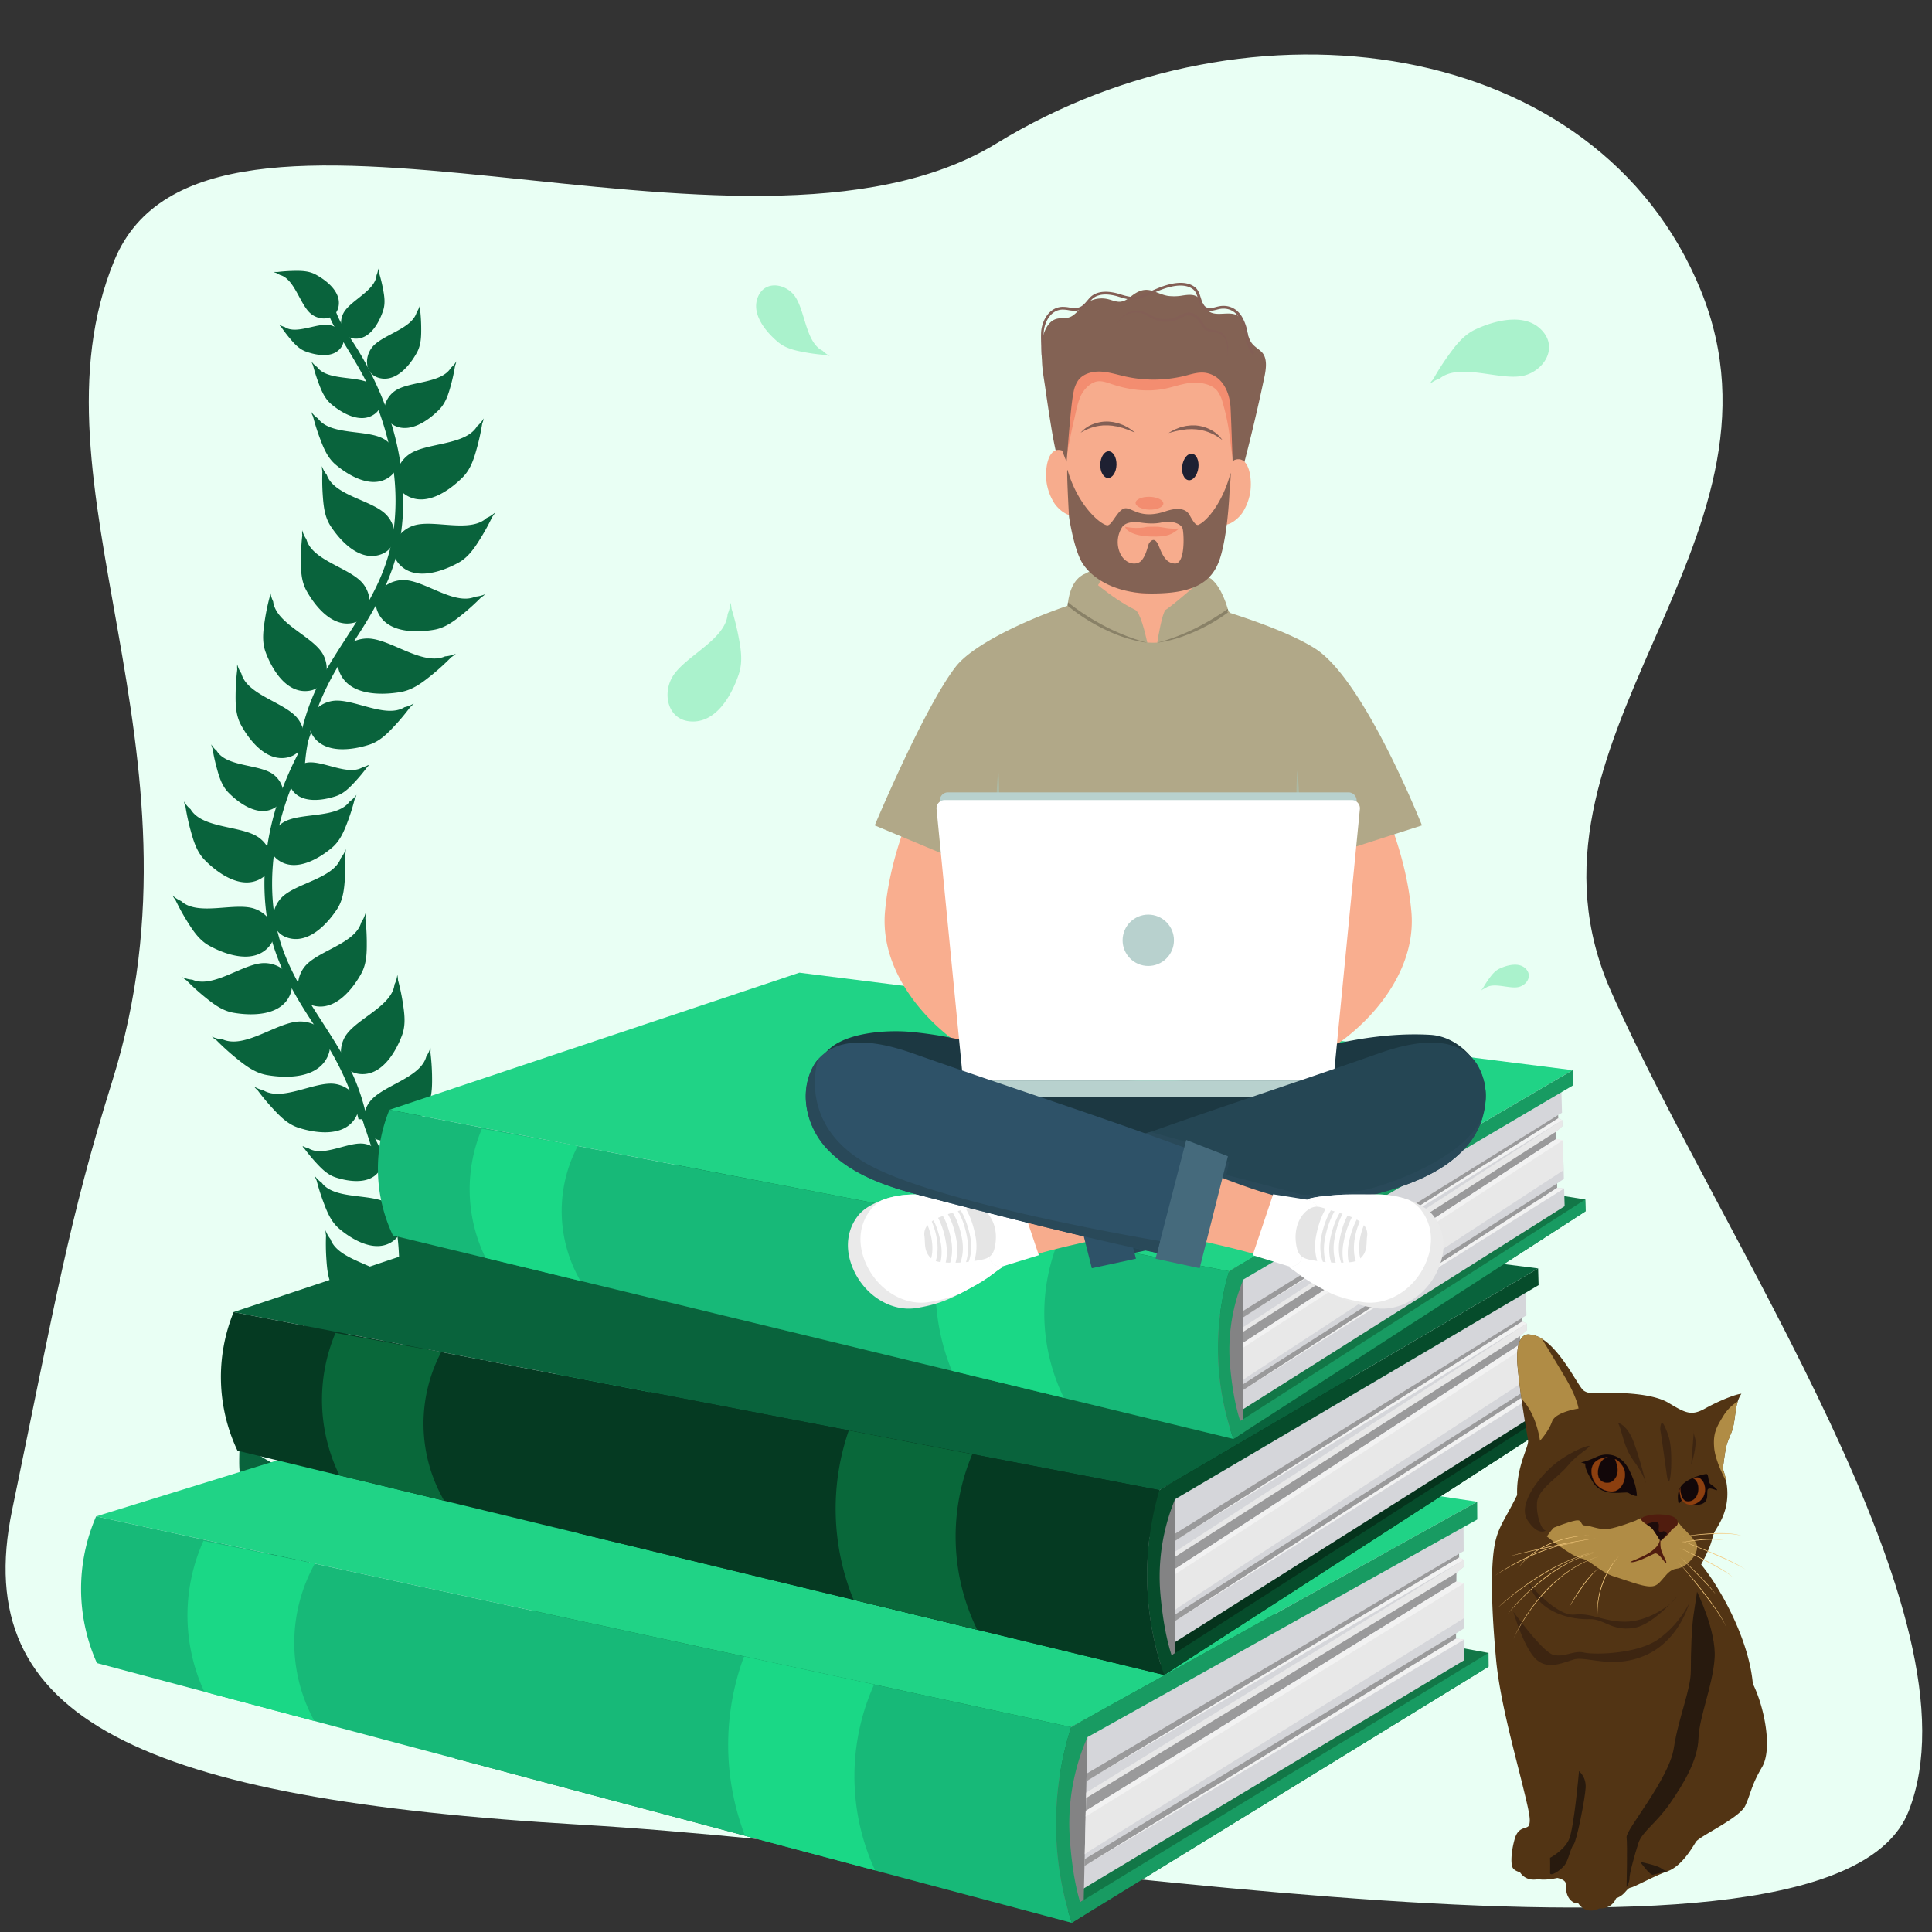 <svg xmlns="http://www.w3.org/2000/svg" xmlns:xlink="http://www.w3.org/1999/xlink" viewBox="0 0 1500 1500"><rect x="0" y="0" width="1500" height="1500" fill="#333333" stroke="none"/><defs><style>.cls-1{fill:#f7ac8d;}.cls-2{fill:#eaeaea;}.cls-3{isolation:isolate;}.cls-4{fill:#e9fff4;}.cls-5{fill:#09633c;}.cls-6{fill:#aaf2cc;}.cls-7{fill:#127747;}.cls-8{fill:#20d386;}.cls-9{fill:#d5d6da;}.cls-10{fill:#838384;}.cls-11{fill:#17b978;}.cls-12{fill:#189b62;}.cls-13{fill:#e8e8e8;}.cls-14{fill:#9a9a9b;}.cls-15{fill:#f2f2f2;}.cls-16{fill:#1ad886;}.cls-17{fill:#05331c;}.cls-18{fill:#053a22;}.cls-19{fill:#064c2b;}.cls-20{fill:#09683a;}.cls-21{fill:#f9ae8f;}.cls-22{fill:#b1a888;}.cls-23{fill:#836254;}.cls-24{fill:#f38d70;}.cls-25{clip-path:url(#clip-path);}.cls-26{fill:#1e2032;}.cls-27{fill:#835f55;}.cls-28{mix-blend-mode:screen;}.cls-29{opacity:0.5;mix-blend-mode:multiply;}.cls-30{fill:#a7c8bc;}.cls-31{fill:#1c3842;}.cls-32{fill:#b8d1ce;}.cls-33{fill:#fff;}.cls-34{clip-path:url(#clip-path-2);}.cls-35{fill:#e5e5e5;}.cls-36{fill:#254654;}.cls-37{fill:#2e5268;}.cls-38{fill:#294959;}.cls-39{clip-path:url(#clip-path-3);}.cls-40{fill:#456a7c;}.cls-41{fill:#898167;}.cls-42{fill:#523414;}.cls-43{fill:#b08c45;}.cls-44{fill:#501c0e;}.cls-45{fill:#120709;}.cls-46{fill:#1e0c0b;}.cls-47{fill:#8c3f0f;stroke:#692a0d;stroke-miterlimit:10;stroke-width:0.13px;}.cls-48{fill:#3d2511;}.cls-49{fill:#f4c97d;}.cls-50{fill:#281a0e;}</style><clipPath id="clip-path"><path class="cls-1" d="M957.79,348.69c.12-1.36.25-2.71.38-4.06,1.61-16.09,3-37.24-7.58-50.77-10.2-13-29-16.57-44.3-19.78-21.84-4.6-47.28,2-65.47,14.7-7.23,5.07-11.42,13.61-13.06,22.28s-.5,18.07-.29,26.82c.31,13.51.19,27,3,40.28,2.65,12.3,6.84,24.93,13.34,35.77,5.71,10.2,13.1,19.73,22.55,26.72a43.76,43.76,0,0,0,37.37,6.81c17.6-5,30.83-18.39,39.22-34.24,7.23-13.67,11.25-29,13-44.28C956.78,362.19,957.21,355.43,957.79,348.69Z"/></clipPath><clipPath id="clip-path-2"><path class="cls-2" d="M714.26,1015.08c-1,.19-2,.36-3.08.52-13.19,2-26.35-3.29-36-12.23a54.24,54.24,0,0,1-15.14-24.65c-3.4-12-1.9-24.25,5.78-34.38,4.21-5.55,10-8.65,16.23-11.4,9.5-4.18,19.41-5.69,29.72-5.54,11,.16,21.89-.41,32.84.69,6.78.57,13.62,1.15,20.11,3.18-.78-.25-4.86,2.14-5.63,2.62-1.66,1-2.46,1.54-2.39,3.77.09,3.17,3.37,6.18,5,8.75,2.67,4.2,4.8,8.86,5.28,13.81.85,8.94-2.64,22.77,11.65,23.48-.73,0-9.06,6.28-10,7a121.61,121.61,0,0,1-12.45,7.81C740,1007.44,731.08,1012,714.26,1015.08Z"/></clipPath><clipPath id="clip-path-3"><path class="cls-2" d="M1064.86,1015.08c1,.19,2,.36,3.07.52,13.19,2,26.35-3.29,36-12.23A54.24,54.24,0,0,0,1119,978.72c3.4-12,1.9-24.25-5.78-34.38-4.21-5.55-10-8.65-16.23-11.4-9.5-4.18-19.41-5.69-29.72-5.54-11,.16-21.89-.41-32.84.69-6.78.57-13.62,1.15-20.11,3.18.78-.25,4.86,2.14,5.63,2.62,1.66,1,2.46,1.54,2.39,3.77-.09,3.17-3.36,6.18-5,8.75-2.67,4.2-4.8,8.86-5.28,13.81-.85,8.94,2.64,22.77-11.65,23.48.73,0,9.06,6.28,10,7a121.61,121.61,0,0,0,12.45,7.81C1039.08,1007.44,1048,1012,1064.86,1015.08Z"/></clipPath></defs><title>ma</title><g class="cls-3"><g id="Layer_1" data-name="Layer 1"><path class="cls-4" d="M87.2,839.25c80.4-257.46-69.68-463.72,1.55-637s488,29.8,685.09-91,466.52-82.86,546.65,114.18-155.61,350.33-69.68,544.27,290.19,486.09,231,636.64S793.19,1436.6,451.23,1416.7-24.28,1334.84,9.39,1172.47,53.32,947.74,87.2,839.25Z"/><path class="cls-5" d="M271.21,503.37c-19.9,29.66-33.14,60.1-34.71,94.47h-6.13a161.7,161.7,0,0,1,20.78-74c20-35.39,46.15-64.54,53.44-105.88,6.77-38.41-.62-78-16.28-113.32-7.54-17-17.76-32.14-27.1-48.15-5.11-8.75-8.76-17.36-8.85-27.09l6.19,2.48c1.33,14.92,12,27.59,19.62,40.27a262.91,262.91,0,0,1,21.47,44.28c11.42,30.85,16.32,64.18,11.79,96.91C306.68,447.59,290.14,475.16,271.21,503.37Z"/><path class="cls-5" d="M187.11,562.85c-4.34-8-4.29-16.81-4.15-25.66a171,171,0,0,1,1.24-17.39,19.55,19.55,0,0,1,0-4,22.37,22.37,0,0,0,3.19,7.07c4.35,16.74,33.8,22.41,43.63,34.86,8,10.1,7,26.67-7.21,30.23C207.36,592,194,575.49,187.11,562.85Z"/><path class="cls-5" d="M286.61,578.2c8.63-2.76,14.7-9.2,20.71-15.7a167.45,167.45,0,0,0,11.11-13.44,20.39,20.39,0,0,0,2.82-2.9,22.94,22.94,0,0,1-7.19,2.91c-14.7,9.1-39.92-7.12-55.63-4.9C245.69,546,234.92,558.62,242.78,571,251.84,585.33,272.88,582.58,286.61,578.2Z"/><path class="cls-5" d="M206.31,506.57c-3.2-8.48-1.93-17.24-.56-26a164,164,0,0,1,3.63-17.05,19.77,19.77,0,0,1,.52-4,22.93,22.93,0,0,0,2.18,7.44c2,17.17,30.38,26.86,38.4,40.55,6.5,11.11,3.28,27.39-11.32,28.94C222.33,538.24,211.4,520.05,206.31,506.57Z"/><path class="cls-5" d="M311,537.31c9.9-1.7,17.54-7.84,25.13-14a189.32,189.32,0,0,0,14.24-13.05,22.45,22.45,0,0,0,3.54-2.75,25.4,25.4,0,0,1-8.34,2.1c-17.52,7.73-42.7-13.93-60.28-13.89-14.25,0-28,12.25-21.28,27.06C271.72,539.81,295.23,540,311,537.31Z"/><path class="cls-5" d="M238,458.7c-4.42-7.92-4.44-16.77-4.38-25.62a168.61,168.61,0,0,1,1.08-17.41,20.12,20.12,0,0,1-.07-4,22.83,22.83,0,0,0,3.25,7c4.51,16.7,34,22.1,43.95,34.46,8.06,10,7.27,26.62-6.94,30.3C258.51,487.67,245,471.28,238,458.7Z"/><path class="cls-5" d="M337,488.94c9.18-1.58,16.27-7.27,23.31-13a173.93,173.93,0,0,0,13.2-12.1,19.81,19.81,0,0,0,3.28-2.55,23.63,23.63,0,0,1-7.73,1.94c-16.24,7.18-39.6-12.91-55.9-12.88-13.22,0-26,11.36-19.73,25.1C300.6,491.26,322.4,491.45,337,488.94Z"/><path class="cls-5" d="M256.79,408.58c-5-7.57-5.67-16.39-6.27-25.23a169,169,0,0,1-.2-17.43,19.88,19.88,0,0,1-.37-4,22.76,22.76,0,0,0,3.76,6.78c5.73,16.32,35.55,19.53,46.37,31.12,8.79,9.41,9.23,26-4.68,30.73C279.37,436,264.72,420.61,256.79,408.58Z"/><path class="cls-5" d="M355.84,436.94c8.16-4.48,13-12.16,17.8-19.9a174.75,174.75,0,0,0,8.56-15.73,20.63,20.63,0,0,0,2.27-3.48,23.57,23.57,0,0,1-6.67,4.35c-13,12.06-41.66.65-57.06,6-12.49,4.32-20.87,19.18-10.51,30.15C322.17,451,342.85,444.05,355.84,436.94Z"/><path class="cls-5" d="M260.69,360.83c-6.66-5.6-9.7-13.53-12.66-21.5a161.38,161.38,0,0,1-5-16,19,19,0,0,1-1.44-3.61,22.14,22.14,0,0,0,5.31,5.22c9.74,13.44,38.06,8.24,51.19,15.95,10.66,6.26,15.6,21.41,4.1,29.56C289,379.85,271.28,369.73,260.69,360.83Z"/><path class="cls-5" d="M257.23,313.82c-5.37-4.51-7.82-10.91-10.21-17.33a129.68,129.68,0,0,1-4-12.89,15.7,15.7,0,0,1-1.17-2.9,18,18,0,0,0,4.29,4.2c7.84,10.84,30.67,6.64,41.25,12.86,8.59,5,12.58,17.25,3.3,23.82C280,329.15,265.76,321,257.23,313.82Z"/><path class="cls-5" d="M237.35,272.9c-5.32-2-8.94-6.16-12.51-10.4a108.48,108.48,0,0,1-6.57-8.71,12.82,12.82,0,0,1-1.68-1.9,14.31,14.31,0,0,0,4.41,2c8.94,6.1,25.17-3.34,34.92-1.5,7.92,1.48,14.3,9.69,9,17.23C258.89,278.33,245.81,276,237.35,272.9Z"/><path class="cls-5" d="M359.28,370.52c6.55-6.62,9-15.37,11.39-24.15a172.75,172.75,0,0,0,3.73-17.52,20.12,20.12,0,0,0,1.18-4,23.24,23.24,0,0,1-5.16,6.07c-9.06,15.28-39.74,12.49-53,22-10.75,7.7-14.54,24.33-1.49,31.89C331,393.54,348.86,381,359.28,370.52Z"/><path class="cls-5" d="M340.9,318.11c5.4-5.44,7.43-12.65,9.39-19.88a142.74,142.74,0,0,0,3.06-14.42,16.83,16.83,0,0,0,1-3.28,19.42,19.42,0,0,1-4.25,5c-7.46,12.58-32.72,10.28-43.62,18.1-8.85,6.34-12,20-1.23,26.26C317.62,337.07,332.32,326.77,340.9,318.11Z"/><path class="cls-5" d="M323.63,273.86c3.46-6.27,3.46-13.25,3.38-20.25a133.9,133.9,0,0,0-.9-13.73,16.16,16.16,0,0,0,0-3.19,18.29,18.29,0,0,1-2.54,5.57c-3.51,13.19-26.79,17.54-34.6,27.33-6.34,8-5.67,21,5.57,23.9C307.53,296.8,318.12,283.82,323.63,273.86Z"/><path class="cls-5" d="M297.45,241.16c2-6,.86-12.06-.33-18.12a119.07,119.07,0,0,0-3-11.79,13.61,13.61,0,0,0-.48-2.78,15.77,15.77,0,0,1-1.31,5.25c-.91,12-20.42,19.57-25.63,29.33-4.22,7.93-1.52,19.19,8.7,19.86C287.17,263.69,294.28,250.7,297.45,241.16Z"/><path class="cls-6" d="M573.62,523.31c3.38-10.16,1.46-20.44-.56-30.71a200.55,200.55,0,0,0-5.1-20,22.78,22.78,0,0,0-.81-4.71,27,27,0,0,1-2.22,8.89c-1.55,20.38-34.6,33.15-43.41,49.7-7.15,13.42-2.58,32.49,14.73,33.63C556.21,561.47,568.25,539.47,573.62,523.31Z"/><path class="cls-6" d="M1145.68,255.7c-9.72,4.49-15.89,12.93-22,21.44a196.2,196.2,0,0,0-11,17.39,23.8,23.8,0,0,0-2.88,3.81,27.12,27.12,0,0,1,8-4.47c15.9-12.82,47.85,2.5,65.94-2.41,14.67-4,25.44-20.39,14.41-33.78C1185.41,242.24,1161.13,248.54,1145.68,255.7Z"/><path class="cls-6" d="M1164.32,752c-3.86,1.79-6.32,5.15-8.75,8.53a80.68,80.68,0,0,0-4.39,6.92A9.63,9.63,0,0,0,1150,769a10.92,10.92,0,0,1,3.19-1.78c6.32-5.1,19,1,26.24-1,5.84-1.59,10.13-8.11,5.74-13.44C1180.14,746.65,1170.47,749.16,1164.32,752Z"/><path class="cls-6" d="M1281,1184c3.59-9.33,2.23-19,.78-28.66a187.51,187.51,0,0,0-3.9-18.82,22.55,22.55,0,0,0-.55-4.43,25.64,25.64,0,0,1-2.45,8.2c-2.32,18.92-33.67,29.43-42.59,44.48-7.23,12.21-3.79,30.19,12.31,32C1263.15,1218.86,1275.3,1198.86,1281,1184Z"/><path class="cls-6" d="M604.13,265.65c6.11,5.11,13.74,6.59,21.4,8a147.15,147.15,0,0,0,15.2,1.92,18.07,18.07,0,0,0,3.48.73,20.19,20.19,0,0,1-5.55-4c-13.67-6.63-13.49-33-22.53-43.6-7.34-8.61-21.79-10.65-27.3,1C582.48,243.19,594.41,257.52,604.13,265.65Z"/><path class="cls-5" d="M245.14,213.18c-5.56-3-11.73-3-17.91-2.85a120,120,0,0,0-12.13.9,14,14,0,0,0-2.82,0,15.63,15.63,0,0,1,4.94,2.21c11.68,3,15.69,23.53,24.4,30.36,7.06,5.54,18.62,4.86,21.07-5.09C265.52,227.24,254,218,245.14,213.18Z"/><path class="cls-5" d="M218.75,613.77a256.29,256.29,0,0,1,15.88-34.51l10.15-17.74c-4.29,7.35-11.2,32.57-14.7,40.46C214.42,637.33,207,676.9,213.8,715.31c7.29,41.34,33.48,70.48,53.44,105.88A161.33,161.33,0,0,1,285,869h-6.65c-5.42-24-16.46-46.38-31.16-68.28C228.25,772.54,211.71,745,207,710.68,202.43,678,207.33,644.63,218.75,613.77Z"/><path class="cls-5" d="M331.28,860.22c4.34-8,4.29-16.8,4.15-25.65a171.23,171.23,0,0,0-1.24-17.4,20.17,20.17,0,0,0,0-4A23,23,0,0,1,331,820.2c-4.36,16.73-33.81,22.4-43.64,34.85-8,10.1-7,26.68,7.21,30.24C311,889.38,324.37,872.87,331.28,860.22Z"/><path class="cls-5" d="M231.78,875.58c-8.63-2.76-14.7-9.2-20.71-15.71A167.82,167.82,0,0,1,200,846.43a19.32,19.32,0,0,1-2.81-2.9,22.67,22.67,0,0,0,7.18,2.92c14.7,9.1,39.93-7.12,55.63-4.9,12.74,1.81,23.51,14.45,15.65,26.85C266.55,882.7,245.51,880,231.78,875.58Z"/><path class="cls-5" d="M312.08,803.94c3.21-8.48,1.93-17.23.57-26A167.43,167.43,0,0,0,309,760.9a19.08,19.08,0,0,0-.52-4,23,23,0,0,1-2.18,7.44c-2,17.17-30.38,26.86-38.4,40.55-6.5,11.1-3.28,27.39,11.32,28.94C296.06,835.62,307,817.42,312.08,803.94Z"/><path class="cls-5" d="M207.43,834.69c-9.89-1.7-17.54-7.84-25.13-14.06a187.1,187.1,0,0,1-14.24-13,22.45,22.45,0,0,1-3.54-2.75,25.45,25.45,0,0,0,8.34,2.09c17.52,7.74,42.71-13.92,60.28-13.89,14.25,0,28,12.25,21.28,27.07C246.67,837.18,223.16,837.4,207.43,834.69Z"/><path class="cls-5" d="M280.38,756.07c4.42-7.91,4.45-16.76,4.38-25.62a168.59,168.59,0,0,0-1.08-17.4,20.14,20.14,0,0,0,.07-4,22.83,22.83,0,0,1-3.25,7c-4.51,16.69-34,22.1-43.94,34.46-8.07,10-7.28,26.62,6.93,30.3C259.88,785.05,273.36,768.66,280.38,756.07Z"/><path class="cls-5" d="M181.4,786.32c-9.18-1.58-16.27-7.27-23.3-13a171.89,171.89,0,0,1-13.21-12.09,21.42,21.42,0,0,1-3.28-2.55,23.63,23.63,0,0,0,7.73,1.94c16.25,7.17,39.6-12.91,55.9-12.88,13.22,0,26,11.36,19.73,25.1C217.79,788.63,196,788.83,181.4,786.32Z"/><path class="cls-5" d="M261.61,706c5-7.57,5.67-16.39,6.26-25.23a166.38,166.38,0,0,0,.2-17.44,19.72,19.72,0,0,0,.37-4,22.88,22.88,0,0,1-3.76,6.78c-5.73,16.31-35.54,19.52-46.37,31.12-8.78,9.4-9.23,26,4.68,30.72C239,733.34,253.67,718,261.61,706Z"/><path class="cls-5" d="M162.56,734.31c-8.17-4.47-13-12.16-17.81-19.89a176.07,176.07,0,0,1-8.56-15.74,20.54,20.54,0,0,1-2.27-3.47,23.62,23.62,0,0,0,6.68,4.35c13,12.06,41.65.65,57.05,6,12.49,4.32,20.87,19.18,10.51,30.14C196.22,748.33,175.54,741.43,162.56,734.31Z"/><path class="cls-5" d="M257.7,658.21c6.66-5.6,9.7-13.54,12.67-21.51a162.34,162.34,0,0,0,4.95-16,19,19,0,0,0,1.45-3.6,22.14,22.14,0,0,1-5.32,5.21c-9.74,13.45-38,8.25-51.19,16-10.66,6.25-15.6,21.41-4.09,29.56C229.43,677.23,247.11,667.11,257.7,658.21Z"/><path class="cls-5" d="M238.6,592.08c12.14-1.79,31.73,10.65,43.06,3.54a17.41,17.41,0,0,0,4.17-1.57l.5.21a16.14,16.14,0,0,1-1.28,1.33A131.42,131.42,0,0,1,276.51,606c-4.62,5.06-9.29,10.07-16,12.25-10.6,3.45-26.87,5.67-33.94-5.36C220.47,603.36,228.75,593.54,238.6,592.08Z"/><path class="cls-5" d="M159.12,667.89c-6.56-6.61-9-15.36-11.4-24.14A172.75,172.75,0,0,1,144,626.23a20.12,20.12,0,0,1-1.18-4,23.43,23.43,0,0,0,5.16,6.07c9.06,15.28,39.74,12.49,53,22,10.75,7.71,14.54,24.33,1.49,31.9C187.39,690.91,169.53,678.41,159.12,667.89Z"/><path class="cls-5" d="M177.49,615.49c-5.39-5.45-7.42-12.65-9.38-19.88A142.78,142.78,0,0,1,165,581.19a17,17,0,0,1-1-3.28,19.59,19.59,0,0,0,4.25,5c7.46,12.57,32.72,10.28,43.63,18.1,8.84,6.34,12,20,1.22,26.26C200.77,634.44,186.07,624.15,177.49,615.49Z"/><path class="cls-5" d="M286.58,875.12l-10.15-17.74c4.29,7.35,11.2,32.57,14.7,40.47,15.66,35.35,23.05,74.91,16.27,113.32-7.29,41.34-33.47,70.49-53.43,105.89-16.93,30-23.52,63.67-20,97.88.4,3.88,6.39,3,6-.89-4.55-44.09,9.84-81.34,34.06-117.44,18.93-28.21,35.47-55.78,40.22-90.06,4.53-32.73-.38-66-11.79-96.91A257.66,257.66,0,0,0,286.58,875.12Z"/><path class="cls-5" d="M189.93,1156.09c-4.34-7.95-4.29-16.8-4.15-25.66A165.47,165.47,0,0,1,187,1113a20.17,20.17,0,0,1,0-4,23,23,0,0,0,3.19,7.07c4.36,16.73,33.81,22.4,43.64,34.85,8,10.1,7,26.68-7.21,30.23C210.17,1185.25,196.84,1168.74,189.93,1156.09Z"/><path class="cls-5" d="M205.9,1203.71c-4.05-3.54-5.82-8.49-7.55-13.45a99,99,0,0,1-2.86-10,11.76,11.76,0,0,1-.84-2.24,13.58,13.58,0,0,0,3.22,3.29c5.84,8.43,23.41,5.59,31.43,10.52,6.5,4,9.36,13.43,2.14,18.32C223.13,1215.84,212.33,1209.35,205.9,1203.71Z"/><path class="cls-5" d="M289.43,1171.44c8.63-2.75,14.7-9.19,20.71-15.7a169.6,169.6,0,0,0,11.11-13.44,20.35,20.35,0,0,0,2.81-2.9,22.84,22.84,0,0,1-7.19,2.91c-14.7,9.1-39.92-7.12-55.62-4.89-12.75,1.8-23.51,14.44-15.65,26.85C254.65,1178.57,275.7,1175.83,289.43,1171.44Z"/><path class="cls-5" d="M209.13,1099.81c-3.21-8.48-1.93-17.24-.57-26a170.54,170.54,0,0,1,3.63-17,19.79,19.79,0,0,1,.53-4,22.93,22.93,0,0,0,2.18,7.44c2,17.18,30.38,26.86,38.39,40.55,6.51,11.11,3.29,27.4-11.31,29C225.14,1131.48,214.22,1113.29,209.13,1099.81Z"/><path class="cls-5" d="M313.78,1130.55c9.89-1.7,17.54-7.83,25.13-14a185.18,185.18,0,0,0,14.24-13,21.38,21.38,0,0,0,3.53-2.75,25.34,25.34,0,0,1-8.33,2.1c-17.52,7.73-42.71-13.93-60.28-13.89-14.26,0-28,12.25-21.28,27.06C274.54,1133.05,298,1133.26,313.78,1130.55Z"/><path class="cls-5" d="M240.82,1051.94c-4.41-7.91-4.44-16.76-4.37-25.62a168.24,168.24,0,0,1,1.08-17.4,19.43,19.43,0,0,1-.07-4,23,23,0,0,0,3.25,7c4.5,16.69,34,22.1,43.94,34.46,8.07,10,7.28,26.61-6.94,30.29C261.33,1080.92,247.85,1064.53,240.82,1051.94Z"/><path class="cls-5" d="M339.81,1082.18c9.17-1.58,16.26-7.26,23.3-13a172,172,0,0,0,13.21-12.1,20.24,20.24,0,0,0,3.28-2.55,23.39,23.39,0,0,1-7.73,2c-16.25,7.17-39.6-12.92-55.9-12.88-13.22,0-26,11.35-19.73,25.09C303.42,1084.5,325.22,1084.69,339.81,1082.18Z"/><path class="cls-5" d="M259.6,1001.82c-5-7.57-5.67-16.39-6.26-25.22a169.16,169.16,0,0,1-.21-17.44,20.55,20.55,0,0,1-.37-4,23.19,23.19,0,0,0,3.77,6.79c5.73,16.31,35.54,19.52,46.37,31.11,8.78,9.41,9.22,26-4.68,30.73C282.19,1029.2,267.53,1013.85,259.6,1001.82Z"/><path class="cls-5" d="M358.65,1030.18c8.17-4.48,13-12.16,17.8-19.9A173.49,173.49,0,0,0,385,994.55a20.84,20.84,0,0,0,2.27-3.48,23.76,23.76,0,0,1-6.68,4.35c-13,12.06-41.65.66-57.05,6-12.49,4.32-20.87,19.18-10.51,30.15C325,1044.19,345.67,1037.29,358.65,1030.18Z"/><path class="cls-5" d="M263.5,954.07c-6.66-5.6-9.7-13.53-12.66-21.5a164.09,164.09,0,0,1-5-16,19.6,19.6,0,0,1-1.44-3.6,22.14,22.14,0,0,0,5.32,5.21c9.73,13.45,38.05,8.25,51.19,15.95,10.65,6.26,15.6,21.41,4.09,29.56C291.78,973.1,274.09,963,263.5,954.07Z"/><path class="cls-5" d="M282.61,888c-12.14-1.79-31.73,10.65-43.07,3.54a17.34,17.34,0,0,1-4.16-1.57l-.5.2a14.83,14.83,0,0,0,1.28,1.34,129.26,129.26,0,0,0,8.54,10.45C249.32,907,254,912,260.65,914.15c10.61,3.45,26.88,5.67,34-5.35C300.74,899.23,292.46,889.4,282.61,888Z"/><path class="cls-5" d="M362.09,963.76c6.55-6.62,9-15.37,11.4-24.15a172.13,172.13,0,0,0,3.72-17.52,20.14,20.14,0,0,0,1.19-4,23.67,23.67,0,0,1-5.16,6.08c-9.06,15.27-39.74,12.49-53,22-10.75,7.7-14.54,24.33-1.49,31.89C333.81,986.78,351.67,974.28,362.09,963.76Z"/><path class="cls-5" d="M343.72,911.36c5.39-5.45,7.42-12.65,9.38-19.88a143,143,0,0,0,3.07-14.43,16.81,16.81,0,0,0,1-3.28,19.22,19.22,0,0,1-4.24,5c-7.46,12.58-32.72,10.29-43.63,18.1-8.85,6.34-12,20-1.22,26.26C320.44,930.31,335.14,920,343.72,911.36Z"/><path class="cls-5" d="M269.2,1204.06c4.46-3.69,6.52-9,8.53-14.23a107.17,107.17,0,0,0,3.38-10.61,12.52,12.52,0,0,0,1-2.38,14.58,14.58,0,0,1-3.57,3.43c-6.54,8.89-25.34,5.29-34.11,10.34-7.12,4.11-10.49,14.15-2.88,19.63C250.3,1216.56,262.11,1209.92,269.2,1204.06Z"/><polygon class="cls-7" points="832.1 1492.83 1155.7 1293.99 1155.64 1283.31 465.62 1156.23 353.18 1365.26 832.1 1492.83"/><polygon class="cls-8" points="74.64 1177.3 831.63 1340.9 1146.87 1165.94 448.7 1061.66 74.64 1177.3"/><polygon class="cls-9" points="832 1471.83 832.06 1471.8 845.16 1463.93 1136.85 1288.96 1136.76 1272.91 1130.46 1272.23 1130.44 1268.24 1136.71 1264.21 1136.54 1229.24 1136.38 1229.36 1130.25 1232.96 1130.74 1221.22 1136.46 1216.47 1136.43 1211.03 1132.85 1209.24 1132.83 1206.27 1136.39 1204.31 1136.29 1185.64 1000.64 1254.77 831.63 1340.91 832 1471.83"/><polygon class="cls-10" points="844.31 1348.7 841.38 1475.13 828.83 1483.93 782.26 1436.68 844.31 1348.7"/><path class="cls-11" d="M831.63,1340.9a247.81,247.81,0,0,0,.47,151.93L75.25,1291.22a141.25,141.25,0,0,1-.61-113.92Z"/><path class="cls-12" d="M1146.86,1165.94l.08,13.77-302.63,169a166.51,166.51,0,0,0-13.79,77.53c1.67,25.51,5.84,47.57,11.67,60.25-4.41,2.78-5.67,3.58-10.09,6.35a246.72,246.72,0,0,1-.47-151.93Z"/><polygon class="cls-12" points="1155.64 1283.31 832.04 1480.83 832.1 1492.83 1155.7 1293.99 1155.64 1283.31"/><polygon class="cls-13" points="843.31 1391.79 842.2 1439.7 844.99 1437.62 1107.46 1274.45 1136.67 1256.3 1136.54 1229.24 1136.38 1229.36 1130.68 1227.87 1130.74 1221.22 1136.46 1216.47 1136.43 1211.03 1050.67 1263.98 843.31 1391.79"/><polygon class="cls-14" points="1132.85 1209.24 843.52 1382.92 843.65 1377.04 1132.83 1206.27 1132.85 1209.24"/><polygon class="cls-14" points="1130.46 1272.23 841.99 1448.77 842.11 1443.45 1130.44 1268.24 1130.46 1272.23"/><polygon class="cls-15" points="1136.76 1272.91 1130.46 1272.23 841.99 1448.77 1136.76 1272.91"/><polygon class="cls-15" points="1136.44 1211.03 1132.85 1209.24 844.57 1382.13 1136.44 1211.03"/><polygon class="cls-14" points="1130.74 1221.22 1130.68 1227.87 842.98 1405.97 843.21 1396.03 1130.74 1221.22"/><polygon class="cls-15" points="1136.54 1229.24 1130.68 1227.87 842.98 1405.97 842.88 1410.4 1136.54 1229.24"/><path class="cls-16" d="M678.65,1307.84a174.1,174.1,0,0,0,.77,144.32l-101-26.89a197.39,197.39,0,0,1-.75-139.24Z"/><path class="cls-16" d="M244.44,1214a126.29,126.29,0,0,0-.38,122.19l-85.48-22.77a141.2,141.2,0,0,1-.63-117.09Z"/><polygon class="cls-17" points="903.86 1300.45 1205.31 1105.58 1205.02 1095.49 550.31 990.34 448.6 1190.27 903.86 1300.45"/><polygon class="cls-5" points="181.35 1018.71 900.13 1156.91 1194.19 984.78 532.28 901.35 181.35 1018.71"/><polygon class="cls-9" points="903.31 1280.61 903.37 1280.58 915.57 1272.86 1187.39 1101.23 1186.96 1086.07 1180.99 1085.56 1180.88 1081.79 1186.73 1077.85 1185.8 1044.81 1185.65 1044.92 1179.94 1048.46 1180.15 1037.36 1185.45 1032.75 1185.31 1027.6 1181.89 1026 1181.81 1023.19 1185.13 1021.25 1184.63 1003.63 1057.96 1071.88 900.13 1156.91 903.31 1280.61"/><polygon class="cls-10" points="912.28 1164 912.24 1283.53 900.57 1292.11 855.55 1248.47 912.28 1164"/><path class="cls-18" d="M900.13,1156.91a234.31,234.31,0,0,0,3.73,143.54L184.39,1126.33a133.62,133.62,0,0,1-3-107.62Z"/><path class="cls-19" d="M1194.19,984.78l.37,13L912.28,1164a157.39,157.39,0,0,0-11.35,73.55c2.12,24.08,6.54,44.82,12.33,56.68l-9.4,6.22a233.25,233.25,0,0,1-3.73-143.54Z"/><polygon class="cls-19" points="1205.02 1095.49 903.54 1289.11 903.86 1300.45 1205.31 1105.58 1205.02 1095.49"/><polygon class="cls-13" points="912.27 1204.73 912.25 1250.03 914.84 1248 1159.31 1088.16 1186.52 1070.37 1185.8 1044.81 1185.65 1044.92 1180.24 1043.64 1180.15 1037.36 1185.45 1032.75 1185.31 1027.6 1105.42 1079.5 912.27 1204.73"/><polygon class="cls-14" points="1181.89 1026 912.27 1196.35 912.27 1190.79 1181.81 1023.19 1181.89 1026"/><polygon class="cls-14" points="1180.99 1085.56 912.25 1258.6 912.25 1253.58 1180.88 1081.79 1180.99 1085.56"/><polygon class="cls-15" points="1186.96 1086.07 1180.99 1085.56 912.25 1258.6 1186.96 1086.07"/><polygon class="cls-15" points="1185.32 1027.6 1181.89 1026 913.24 1195.59 1185.32 1027.6"/><polygon class="cls-14" points="1180.15 1037.36 1180.24 1043.64 912.26 1218.14 912.27 1208.75 1180.15 1037.36"/><polygon class="cls-15" points="1185.8 1044.81 1180.24 1043.64 912.26 1218.14 912.26 1222.33 1185.8 1044.81"/><path class="cls-20" d="M754.87,1129a164.54,164.54,0,0,0,3.85,136.34l-96-23.22A186.54,186.54,0,0,1,659,1110.55Z"/><path class="cls-20" d="M342.58,1049.71a119.35,119.35,0,0,0,2.29,115.45l-81.26-19.66a133.5,133.5,0,0,1-3.13-110.62Z"/><polygon class="cls-7" points="957.64 1117.16 1231.03 940.42 1230.77 931.27 636.98 835.91 544.73 1017.23 957.64 1117.16"/><polygon class="cls-8" points="302.35 861.63 954.25 986.97 1220.95 830.86 620.63 755.19 302.35 861.63"/><polygon class="cls-9" points="957.13 1099.16 957.19 1099.14 968.26 1092.14 1214.78 936.48 1214.39 922.73 1208.98 922.26 1208.88 918.85 1214.18 915.27 1213.34 885.31 1213.21 885.41 1208.03 888.62 1208.22 878.55 1213.03 874.37 1212.89 869.7 1209.79 868.25 1209.72 865.7 1212.73 863.94 1212.28 847.96 1097.39 909.85 954.25 986.98 957.13 1099.16"/><polygon class="cls-10" points="965.27 993.41 965.24 1101.81 954.65 1109.6 913.82 1070.02 965.27 993.41"/><path class="cls-11" d="M954.25,987a212.46,212.46,0,0,0,3.39,130.19L305.1,959.24a121.16,121.16,0,0,1-2.75-97.61Z"/><path class="cls-12" d="M1221,830.86l.34,11.8-256,150.75A142.65,142.65,0,0,0,955,1060.12c1.92,21.83,5.93,40.65,11.18,51.4l-8.52,5.64A211.37,211.37,0,0,1,954.25,987Z"/><polygon class="cls-12" points="1230.77 931.27 957.35 1106.88 957.64 1117.16 1231.03 940.42 1230.77 931.27"/><polygon class="cls-13" points="965.26 1030.35 965.25 1071.43 967.59 1069.59 1189.31 924.62 1213.99 908.49 1213.34 885.31 1213.21 885.41 1208.3 884.25 1208.22 878.55 1213.03 874.37 1212.89 869.7 1140.44 916.77 965.26 1030.35"/><polygon class="cls-14" points="1209.79 868.25 965.26 1022.75 965.26 1017.71 1209.72 865.7 1209.79 868.25"/><polygon class="cls-14" points="1208.98 922.26 965.24 1079.2 965.24 1074.65 1208.88 918.85 1208.98 922.26"/><polygon class="cls-15" points="1214.39 922.73 1208.98 922.26 965.24 1079.2 1214.39 922.73"/><polygon class="cls-15" points="1212.9 869.7 1209.79 868.25 966.14 1022.06 1212.9 869.7"/><polygon class="cls-14" points="1208.22 878.55 1208.3 884.25 965.25 1042.51 965.26 1033.99 1208.22 878.55"/><polygon class="cls-15" points="1213.34 885.31 1208.3 884.25 965.25 1042.51 965.25 1046.31 1213.34 885.31"/><path class="cls-16" d="M822.5,961.64A149.31,149.31,0,0,0,826,1085.3l-87-21.06a169.22,169.22,0,0,1-3.37-119.31Z"/><path class="cls-16" d="M448.58,889.75a108.26,108.26,0,0,0,2.07,104.71L377,976.63a121.12,121.12,0,0,1-2.84-100.33Z"/><path class="cls-21" d="M1087.09,754.27c-9.29,20.09-24.79,37.78-41.95,51.26-18.78,14.75-41.49,24.79-65.21,27.92-6.58.87-24.46,4.74-26.8-3.21-1.89-6.44,10.87-22.83,14.15-27.54a535,535,0,0,1,37.28-47.48c8.93-10.13,29.43-22.74,29.75-37.46.27-12.12-8.7-23.5-13.23-34.18-8.71-20.5-18-40.73-26.51-61.34-9.54-23.22-17.18-49-13.9-74.32,1.65-12.76,14.33-35.62,29-25.27,22.86,16.09,38.84,50.37,51.24,74.66,17.39,34.06,31.39,71.92,34.86,110.2C1097.3,723.91,1093.82,739.72,1087.09,754.27Z"/><path class="cls-21" d="M695.85,754.27c9.29,20.09,24.79,37.78,41.95,51.26,18.78,14.75,41.49,24.79,65.21,27.92,6.58.87,24.46,4.74,26.8-3.21,1.89-6.44-10.87-22.83-14.15-27.54a535,535,0,0,0-37.28-47.48c-8.93-10.13-29.43-22.74-29.75-37.46-.27-12.12,8.7-23.5,13.23-34.18,8.71-20.5,18-40.73,26.51-61.34,9.54-23.22,17.18-49,13.9-74.32-1.65-12.76-14.33-35.62-29-25.27C750.37,538.74,734.39,573,722,597.31c-17.39,34.06-31.39,71.92-34.86,110.2C685.64,723.91,689.12,739.72,695.85,754.27Z"/><path class="cls-22" d="M828.8,472.9s8.53-15.38,8.85-22.74,56.9-28.64,103.93.19c1.55,4.07,11.69,24.95,13.61,25.57S828.8,472.9,828.8,472.9Z"/><path class="cls-23" d="M875.8,231.84c2-1.38,3.9-3.06,6-4.29,10.21-6.07,15.6.66,25.12,2.21a38.15,38.15,0,0,0,11.43-.35c3.81-.54,8-1.09,11.24,1,4,2.59,4.89,8.23,8.68,11.12,6.23,4.76,16.16-.49,22.85,3.62,6.92,4.26,6.32,14.41,10.27,20.56,1.91,3,5.18,4.81,7.79,7.22,6.15,5.67,3.11,16.9,1.58,24.07q-6.66,31.22-14.69,62.12c-4.88,18.81-20.17,28.89-36,39.19-11.06,7.21-22.13,11.58-34,17-11.05,5.08-23.17,6.53-34.65,1-9.75-4.72-16.45-13.78-22.75-22.5a105.18,105.18,0,0,1-15.2-29.61c-4-12.54-6.17-25.48-8.24-38.46q-1.85-11.6-3.49-23.24c-1-7.39-2.57-15-2.75-22.44-.71-9.18-.79-22.17,6.18-29.41a11.05,11.05,0,0,1,5.11-3.08c4.29-1.15,7.87.36,12.06-2.2,3.9-2.39,6.44-6.47,10-9.27a21.37,21.37,0,0,1,17.74-3.87c3.37.79,6.68,2.41,10.11,2A12.72,12.72,0,0,0,875.8,231.84Z"/><path class="cls-1" d="M850.49,514.14c15.7,16.69,45.89,18,67,11.19,14.39-4.65,35.14-21.89,35.44-36.46.34-16.29-25.53-21.21-29.4-36.39-2.19-8.6-2-17.47-1.75-26.22.27-10.22.35-20.47.88-30.67-10.83-2.14-19.6-3.21-31.1-2.77-9.5.37-19-.56-28.51,0a3.53,3.53,0,0,0-2.13.59,2.72,2.72,0,0,0-.71,1.92c-1.28,13.8,0,27.77-1,41.59-.92,12.71-12.63,25.6-20.59,36.12C828.91,485.83,840,503,850.49,514.14Z"/><path class="cls-22" d="M1104,640.84l-89.26,28.61L820.42,703.9l-79.36-37.17-61.92-25.89s38.53-91.92,62.94-123.27c13-16.73,52.73-35.69,86.83-47.28.8-.28,1.49,2.07,2.28,1.81l2.62-.88c2.77-.92,5.5-1.81,8.15-2.66a58.37,58.37,0,0,0,11.34,15.18h0a52.32,52.32,0,0,0,9.73,7.31h0a60.27,60.27,0,0,0,26,7.69h.05c.28,0,.56.05.85.06h0l.75.05c2,.12,4.19.17,6.4.13.47,0,.93,0,1.38-.05h.31a49.15,49.15,0,0,0,20.65-5.26,44.9,44.9,0,0,0,8.82-6A56.66,56.66,0,0,0,941,471.49q4.81,1.45,9.76,3c.7.21,1.39.44,2.09.66l.74.24c25.46,8.12,51.93,18.09,67.86,28.4C1059.65,528.55,1104,640.84,1104,640.84Z"/><path class="cls-24" d="M922.92,450.43c-1.71-8-1.54-16.19-1.33-24.29.27-10.22.35-20.46.88-30.67-10.83-2.13-19.6-3.21-31.1-2.76-9.51.36-19-.56-28.51,0a3.46,3.46,0,0,0-2.13.59,2.68,2.68,0,0,0-.71,1.91c-1.28,13.8,0,27.78-1,41.6a96.17,96.17,0,0,1-1.6,11.82c1.49,1.22,3,2.39,4.57,3.47a51.51,51.51,0,0,0,41.61,7.09A65,65,0,0,0,922.92,450.43Z"/><path class="cls-1" d="M957.79,348.69c.12-1.36.25-2.71.38-4.06,1.61-16.09,3-37.24-7.58-50.77-10.2-13-29-16.57-44.3-19.78-21.84-4.6-47.28,2-65.47,14.7-7.23,5.07-11.42,13.61-13.06,22.28s-.5,18.07-.29,26.82c.31,13.51.19,27,3,40.28,2.65,12.3,6.84,24.93,13.34,35.77,5.71,10.2,13.1,19.73,22.55,26.72a43.76,43.76,0,0,0,37.37,6.81c17.6-5,30.83-18.39,39.22-34.24,7.23-13.67,11.25-29,13-44.28C956.78,362.19,957.21,355.43,957.79,348.69Z"/><g class="cls-25"><path class="cls-24" d="M963.58,362.21a3.82,3.82,0,0,0,1.6-1.7c1.59-2.71,3.48-6.33,3.61-9.52.12-2.8.08-5.71.14-8.55.32-14-1.27-27.29-4.64-38.4a64.59,64.59,0,0,0-27.69-36.22,70.71,70.71,0,0,0-43.4-10c-11.26,1-18,2.92-32.11,7.77A52.49,52.49,0,0,0,839,280c-7.64,8-11.63,19.88-13.4,30.56-1.81,10.89-1.7,22-1.58,33,0,1,.05,12.92.63,13.79a1.9,1.9,0,0,0,2.69.61c.36-.33,2.16-11.57,2.27-12.05,2.07-9.57,2.54-12.73,4.16-19.32,1.84-7.5,2.49-12.79,5.23-19,2.08-4.71,6.75-9.85,11.83-11.23,4-1.1,8.24.49,12.19,1.83,13.28,4.52,27.75,6.4,41.51,3.58,6.73-1.39,13.24-3.87,20.08-4.54s16.07.87,20.37,6.1a24.24,24.24,0,0,1,4,8.18,169.19,169.19,0,0,1,5.45,25c1.26,7.91,1.38,15.88,4,23.07a4.53,4.53,0,0,0,1.46,1.85A4.32,4.32,0,0,0,963.58,362.21Z"/></g><path class="cls-1" d="M956.31,358.16c14-8,16.72,15.78,13.74,27.21a41.14,41.14,0,0,1-5.62,13c-3.5,5-13.14,13-18.06,6.72-2.24-2.87-2.22-7.38-2.06-11.4C944.74,383,946.85,363.58,956.31,358.16Z"/><path class="cls-1" d="M827,350.93c-14-8-16.73,15.78-13.74,27.22a40.94,40.94,0,0,0,5.61,13c3.5,5,13.15,13,18.07,6.73,2.23-2.87,2.21-7.39,2.06-11.4C838.52,375.73,836.41,356.36,827,350.93Z"/><path class="cls-26" d="M930.4,363.38c-.75,5.67-4.17,9.9-7.62,9.44s-5.64-5.44-4.88-11.11,4.17-9.9,7.62-9.44S931.16,357.7,930.4,363.38Z"/><path class="cls-26" d="M866.85,360.92c-.16,5.73-3.11,10.28-6.6,10.19s-6.17-4.82-6-10.54,3.12-10.29,6.6-10.19S867,355.2,866.85,360.92Z"/><path class="cls-24" d="M903.22,391c-.08,2.75-5,4.84-10.91,4.67s-10.71-2.53-10.64-5.28,5-4.84,10.92-4.67S903.3,388.22,903.22,391Z"/><path class="cls-23" d="M954.61,263c-11.25-6.59-25-9.7-37.63-11.74a172.53,172.53,0,0,0-37.83-2.4c-13.91.83-27.9,3.91-40.21,10.6-17.79,9.67-20,30.87-20.52,49.08a118.65,118.65,0,0,0,9.63,49.92c.59-4.2,3.2-44.68,5.57-54.6a23,23,0,0,1,3.53-8.6c3.72-5,10.56-6.94,16.91-6.76s12.48,2.16,18.66,3.58a101.56,101.56,0,0,0,46.46-.1c6-1.47,12.08-3.76,18.4-2.2,12.7,3.13,17.27,16.43,17.83,26.65.41,7.46,1.44,37.46,1.6,41.92,0-.18,1.35-1.38,1.5-1.56a25.67,25.67,0,0,0,3.49-6.48c2.78-6.91,3.84-14.35,5.08-21.65,3.52-20.65,11.8-49.18-9.07-63.51C956.9,264.36,955.77,263.64,954.61,263Z"/><path class="cls-27" d="M808.7,276.05c0-.76-.07-1.77-.12-2.94-.23-5.46-.58-13.7-.07-17.13,1.28-8.59,6.8-17.4,16.26-17.73a28.94,28.94,0,0,1,5.3.47,21.31,21.31,0,0,0,5.91.35c3.82-.49,5.91-3,8.32-5.85l1.38-1.61c6.34-7.2,17.38-5.18,23.39-3.33l.45.14c5.09,1.57,9.9,3.05,14.92,1.33,3.16-1.08,6.28-2.44,9.31-3.76,2.49-1.09,5.07-2.22,7.68-3.19,8-3,19-5.39,26.18.06,2.74,2.08,3.74,5.32,4.71,8.44s1.85,6,4.34,7.3c2.15,1.14,4.83.45,7.41-.21a31.78,31.78,0,0,1,3.23-.72c7-1,13.18,2,16.92,8.21a36.51,36.51,0,0,1,3.72,9.14,44.86,44.86,0,0,1,1,5.35,31.43,31.43,0,0,0,1.29,6.13c.9,2.53,1.92,5.4,3.86,7.39l-1.55,1.5c-2.26-2.32-3.36-5.43-4.34-8.17a33.62,33.62,0,0,1-1.39-6.54,41.72,41.72,0,0,0-1-5.08,33.75,33.75,0,0,0-3.49-8.61c-3.32-5.52-8.56-8.08-14.76-7.19-.94.14-1.94.4-3,.67-2.85.73-6.07,1.56-9,0-3.27-1.74-4.34-5.21-5.38-8.56-.91-2.93-1.77-5.7-4-7.37-6.4-4.85-16.65-2.55-24.13.24-2.55.95-5.11,2.07-7.57,3.15-3.07,1.34-6.23,2.72-9.48,3.83-5.68,1.94-11,.29-16.24-1.31l-.46-.14c-5.51-1.7-15.59-3.6-21.14,2.7-.46.52-.9,1-1.34,1.56-2.48,3-5,6-9.69,6.61a23.92,23.92,0,0,1-6.51-.36,27,27,0,0,0-4.9-.45c-8.22.29-13.06,8.19-14.21,15.9-.48,3.22-.12,11.67.09,16.72,0,1.18.1,2.19.12,3Z"/><g class="cls-28"><path class="cls-27" d="M867.7,251.18a15.27,15.27,0,0,1,4-5.69,17.5,17.5,0,0,1,6.14-3.49,16.24,16.24,0,0,1,7.14-.61,21.46,21.46,0,0,1,6.73,2.41,50,50,0,0,0,6.17,2.86,21.59,21.59,0,0,0,6.52,1.1,22,22,0,0,0,6.55-.86,23.06,23.06,0,0,0,3.09-1.17l3.13-1.51a19.66,19.66,0,0,1,3.46-1.24,9.8,9.8,0,0,1,3.86-.17,10.15,10.15,0,0,1,3.6,1.37,13.48,13.48,0,0,1,2.87,2.37,21.21,21.21,0,0,1,2.24,2.88c.67,1,1.21,2.06,1.8,3a7.43,7.43,0,0,0,2.09,2.25,9.14,9.14,0,0,0,2.92,1.18c2.14.54,4.55.65,6.85,1.6a9.28,9.28,0,0,1,3.06,2.1,11.16,11.16,0,0,1,2.08,3,15.94,15.94,0,0,1,1.45,6.92,45.84,45.84,0,0,1-.69,6.94,53.19,53.19,0,0,0,.09-6.91,15.39,15.39,0,0,0-1.78-6.47,9.06,9.06,0,0,0-4.72-4.26c-2-.73-4.34-.8-6.71-1.27a11,11,0,0,1-3.53-1.3,9,9,0,0,1-2.68-2.73c-.69-1-1.23-2-1.86-2.92a19.21,19.21,0,0,0-2.08-2.56,9.82,9.82,0,0,0-5.33-3.08,7.65,7.65,0,0,0-3,.17,16.39,16.39,0,0,0-3,1.13l-3.14,1.48a24.68,24.68,0,0,1-3.4,1.26,22.68,22.68,0,0,1-3.56.72,20.85,20.85,0,0,1-3.62.15,23.51,23.51,0,0,1-7.09-1.36,43.93,43.93,0,0,1-6.33-3.15,20.84,20.84,0,0,0-6.19-2.51,15.08,15.08,0,0,0-6.61.24,17.17,17.17,0,0,0-6,2.93A15.89,15.89,0,0,0,867.7,251.18Z"/></g><g class="cls-29"><path class="cls-30" d="M774.27,649.05c-.37-4.24-.53-8.47-.61-12.7-.07-2.12,0-4.24-.07-6.35l0-6.35.17-6.34c.1-2.11.16-4.23.29-6.34.24-4.23.54-8.45,1.07-12.68.37,4.24.53,8.48.61,12.71.06,2.11.05,4.23.07,6.35l-.06,6.34-.17,6.34c-.1,2.12-.15,4.23-.29,6.35C775.1,640.6,774.79,644.83,774.27,649.05Z"/></g><g class="cls-29"><path class="cls-30" d="M1008.15,649.05c-.52-4.22-.83-8.45-1.07-12.67-.13-2.12-.19-4.23-.29-6.35l-.17-6.34-.06-6.34c0-2.12,0-4.24.07-6.35.08-4.23.24-8.47.62-12.71.52,4.23.83,8.45,1.06,12.68.14,2.11.19,4.23.29,6.34l.17,6.34.05,6.35c0,2.11,0,4.23-.06,6.35C1008.67,640.58,1008.52,644.81,1008.15,649.05Z"/></g><path class="cls-31" d="M1146.35,874.45c-5.74,8.64-13.27,16.14-20.71,22.33-40.62,33.8-95.86,37.94-144,52.83-43,13.3-81.19,15.13-125.16,10-30-3.53-60.37-12.48-89.35-22.79-29.82-10.6-59-11.28-86.75-28.08-21.9-13.23-50.1-26.25-53.44-57.51-1.4-13.07,8.82-31.15,19.64-39,14.76-10.75,42.57-12.73,60.6-11.06,72.63,6.71,116.86,38.16,190,38.7,40.81.3,78.87-12.36,118.09-23.81,30.25-8.83,63.84-14.47,95.34-12.61,19.67,1.15,36.36,17.89,41.19,34.93A43.58,43.58,0,0,1,1146.35,874.45Z"/><path class="cls-32" d="M1033,832.9H750L729.67,622.18a6.39,6.39,0,0,1,6.3-7h311a6.39,6.39,0,0,1,6.3,7Z"/><path class="cls-33" d="M1035.21,838.86H747.73L727.14,628.14a6.42,6.42,0,0,1,6.39-7h315.88a6.42,6.42,0,0,1,6.4,7Z"/><rect class="cls-32" x="747.73" y="838.86" width="287.31" height="12.79"/><circle class="cls-32" cx="891.47" cy="729.98" r="19.93" transform="translate(-3.31 1455.9) rotate(-78.36)"/><path class="cls-1" d="M704.83,951.37a22.93,22.93,0,0,0-2,7.94c-1,13.55,3.92,30.33,16.3,37.5,11.66,6.77,26-1.45,37-5.73s22-8.74,33.16-12.51c24.88-8.36,50.64-13.65,76.26-19.15,11-2.37,24-3.13,32.87-10.74,7.28-6.29,11.42-16.33,10-25.93-1.82-12.43-12.77-22.94-25.27-24.23a42.57,42.57,0,0,0-14.15,1.31c-15,3.54-28.94,10.92-43.33,16.37-15.19,5.76-30.6,11-46.43,14.69-14.79,3.42-30,4.37-44.94,7-7.12,1.22-14.55,2-21.17,5.06A16.94,16.94,0,0,0,704.83,951.37Z"/><polygon class="cls-33" points="790.65 927.26 806.54 974.54 769.04 986.09 753.24 975.89 745.42 934.42 790.65 927.26"/><path class="cls-2" d="M714.26,1015.08c-1,.19-2,.36-3.08.52-13.19,2-26.35-3.29-36-12.23a54.24,54.24,0,0,1-15.14-24.65c-3.4-12-1.9-24.25,5.78-34.38,4.21-5.55,10-8.65,16.23-11.4,9.5-4.18,19.41-5.69,29.72-5.54,11,.16,21.89-.41,32.84.69,6.78.57,13.62,1.15,20.11,3.18-.78-.25-4.86,2.14-5.63,2.62-1.66,1-2.46,1.54-2.39,3.77.09,3.17,3.37,6.18,5,8.75,2.67,4.2,4.8,8.86,5.28,13.81.85,8.94-2.64,22.77,11.65,23.48-.73,0-9.06,6.28-10,7a121.61,121.61,0,0,1-12.45,7.81C740,1007.44,731.08,1012,714.26,1015.08Z"/><g class="cls-34"><path class="cls-33" d="M724,1010.47c-1,.19-2,.36-3.07.51-13.19,2-26.35-3.28-36-12.22a54.15,54.15,0,0,1-15.14-24.65c-3.41-12-1.9-24.25,5.78-34.38,4.21-5.55,10-8.66,16.22-11.4,9.51-4.18,19.42-5.69,29.73-5.54,11,.16,21.88-.41,32.84.69,6.78.57,13.62,1.15,20.11,3.18-.78-.25-4.86,2.14-5.64,2.62-1.66,1-2.45,1.54-2.38,3.77.09,3.17,3.36,6.18,5,8.74,2.66,4.21,4.8,8.87,5.27,13.82.85,8.94-2.63,22.76,11.65,23.48-.72,0-9.05,6.28-10,7A122.71,122.71,0,0,1,766,993.93C749.82,1002.83,740.86,1007.4,724,1010.47Z"/></g><path class="cls-35" d="M731.35,980a99.37,99.37,0,0,0,26.17-1.14c5.74-1,11.59-1.38,14-7.61a26.93,26.93,0,0,0,1.39-6.17c1.16-8.39-.83-17.72-7-23.84-2.64-2.6-6.17-4.61-9.87-4.36a18.92,18.92,0,0,0-4.11.92L741.35,941a124.22,124.22,0,0,0-11.75,4,26.19,26.19,0,0,0-8.39,5.13,10.63,10.63,0,0,0-3.49,9.56c.6,4.11,0,8.11,1.62,12.08a12.69,12.69,0,0,0,6.63,7.09A18.5,18.5,0,0,0,731.35,980Z"/><path class="cls-33" d="M717.75,946.05c5.32,9.82,8.73,24.49,3.76,35-1.12,2.36,2.4,4.43,3.52,2.05,5.67-12,2.34-27.82-3.76-39.09-1.25-2.31-4.77-.25-3.52,2.06Z"/><path class="cls-33" d="M739.56,941.33c3.65,5.61,5.76,12.6,7.1,19.13,1.59,7.69,1.23,15.42-2.13,22.59-1.11,2.37,2.4,4.44,3.52,2.06a39,39,0,0,0,3-23.06c-1.2-7.73-3.7-16.18-8-22.78-1.42-2.19-5-.15-3.52,2.06Z"/><path class="cls-33" d="M731.19,942.64c3.65,5.61,5.75,12.6,7.1,19.13,1.59,7.69,1.23,15.42-2.14,22.59-1.1,2.36,2.41,4.44,3.53,2.06a39,39,0,0,0,3-23.06c-1.2-7.73-3.71-16.18-8-22.78-1.43-2.19-5-.15-3.52,2.06Z"/><path class="cls-33" d="M723.05,944.56c3.65,5.61,5.76,12.61,7.1,19.13,1.59,7.69,1.23,15.42-2.13,22.6-1.11,2.36,2.4,4.43,3.52,2.05a38.94,38.94,0,0,0,3-23.05c-1.2-7.74-3.7-16.18-8-22.79-1.42-2.19-5-.15-3.52,2.06Z"/><path class="cls-33" d="M744.63,937.82c4.08,5.88,6.57,13.21,8.2,20.15,1.85,7.84,1.78,15.88-1.43,23.37-1,2.39,2.48,4.46,3.52,2.06a40.55,40.55,0,0,0,2.41-23.84c-1.5-8.11-4.46-17-9.18-23.8-1.49-2.14-5-.1-3.52,2.06Z"/><path class="cls-36" d="M1151.57,865.7h0a62.31,62.31,0,0,1-14.18,25.83l-.8.85c-18.81,19.82-46.31,29-72.06,35.66-47,12.25-94.21,24.33-141.58,35.28q-19.79,4.6-39.62,8.89c-44.06,9.54-14.78,2.62-32.28,6.87l-22.44-76.73s22.08-8.21,49.26-18l15.41-5.52c8.23-2.93,16.62-5.89,24.77-8.72,50.61-17.57,101.76-34.36,152.45-52.27,15.94-5.64,36.78-11,53.65-7,9.54,2.24,18.48,8,23.28,16.55C1154.11,839.26,1155,853,1151.57,865.7Z"/><polygon class="cls-37" points="825.76 897.72 847.69 984.64 881.96 977.25 858.12 885.07 825.76 897.72"/><path class="cls-38" d="M1151.57,865.71a62.31,62.31,0,0,1-14.18,25.83l-.8.85c-18.81,19.82-46.31,29-72.06,35.66-47,12.25-94.21,24.33-141.58,35.28l-58.66-44.48,13.58-34.5.74-1.87,14.67-3.65.07,0,25.13,7,35.77,16.77-2.09,9.55s51.49,13.43,57.55,15.1,35.31-1.55,46.69-2.84S1137.3,901.82,1151.57,865.71Z"/><path class="cls-1" d="M1074.28,951.37a22.93,22.93,0,0,1,2,7.94c1,13.55-3.92,30.33-16.3,37.5-11.66,6.77-26-1.45-37-5.73s-22-8.74-33.15-12.51c-24.89-8.36-50.65-13.65-76.27-19.15-11-2.37-24-3.13-32.87-10.74-7.28-6.29-11.42-16.33-10-25.93,1.82-12.43,12.77-22.94,25.27-24.23a42.57,42.57,0,0,1,14.15,1.31c15,3.54,28.94,10.92,43.33,16.37,15.19,5.76,30.6,11,46.43,14.69,14.79,3.42,30,4.37,44.94,7,7.12,1.22,14.55,2,21.17,5.06A16.94,16.94,0,0,1,1074.28,951.37Z"/><polygon class="cls-33" points="988.46 927.26 972.57 974.54 1010.07 986.09 1025.87 975.89 1033.69 934.42 988.46 927.26"/><path class="cls-2" d="M1064.86,1015.08c1,.19,2,.36,3.07.52,13.19,2,26.35-3.29,36-12.23A54.24,54.24,0,0,0,1119,978.72c3.4-12,1.9-24.25-5.78-34.38-4.21-5.55-10-8.65-16.23-11.4-9.5-4.18-19.41-5.69-29.72-5.54-11,.16-21.89-.41-32.84.69-6.78.57-13.62,1.15-20.11,3.18.78-.25,4.86,2.14,5.63,2.62,1.66,1,2.46,1.54,2.39,3.77-.09,3.17-3.36,6.18-5,8.75-2.67,4.2-4.8,8.86-5.28,13.81-.85,8.94,2.64,22.77-11.65,23.48.73,0,9.06,6.28,10,7a121.61,121.61,0,0,0,12.45,7.81C1039.08,1007.44,1048,1012,1064.86,1015.08Z"/><g class="cls-39"><path class="cls-33" d="M1055.07,1010.47c1,.19,2,.36,3.07.51,13.19,2,26.35-3.28,36-12.22a54.15,54.15,0,0,0,15.14-24.65c3.41-12,1.9-24.25-5.78-34.38-4.21-5.55-10-8.66-16.22-11.4-9.51-4.18-19.42-5.69-29.73-5.54-11,.16-21.88-.41-32.84.69-6.78.57-13.62,1.15-20.11,3.18.78-.25,4.86,2.14,5.64,2.62,1.66,1,2.45,1.54,2.38,3.77-.09,3.17-3.36,6.18-5,8.74-2.66,4.21-4.8,8.87-5.27,13.82-.85,8.94,2.63,22.76-11.65,23.48.72,0,9.05,6.28,10,7a123.82,123.82,0,0,0,12.45,7.81C1029.29,1002.83,1038.25,1007.4,1055.07,1010.47Z"/></g><path class="cls-35" d="M1047.76,980a99.37,99.37,0,0,1-26.17-1.14c-5.74-1-11.59-1.38-14-7.61a26.93,26.93,0,0,1-1.39-6.17c-1.16-8.39.83-17.72,7-23.84,2.64-2.6,6.17-4.61,9.87-4.36a18.92,18.92,0,0,1,4.11.92l10.61,3.24a124.22,124.22,0,0,1,11.75,4,26.08,26.08,0,0,1,8.39,5.13,10.63,10.63,0,0,1,3.49,9.56c-.6,4.11,0,8.11-1.62,12.08a12.69,12.69,0,0,1-6.63,7.09A18.5,18.5,0,0,1,1047.76,980Z"/><path class="cls-33" d="M1057.84,944c-6.1,11.27-9.43,27.12-3.76,39.09,1.12,2.37,4.64.31,3.52-2.05-5-10.49-1.56-25.16,3.76-35,1.25-2.31-2.27-4.37-3.52-2.06Z"/><path class="cls-33" d="M1044,939.68c-4.29,6.6-6.8,15-8,22.78a39,39,0,0,0,3,23.06c1.11,2.37,4.63.3,3.52-2.06-3.37-7.18-3.73-14.9-2.14-22.59,1.35-6.53,3.46-13.53,7.1-19.13,1.44-2.21-2.09-4.26-3.52-2.06Z"/><path class="cls-33" d="M1031,935.76c-4.72,6.81-7.68,15.69-9.18,23.8a40.55,40.55,0,0,0,2.41,23.84c1,2.4,4.55.33,3.52-2.06-3.21-7.49-3.28-15.53-1.43-23.37,1.64-7,4.12-14.27,8.2-20.15,1.5-2.16-2-4.2-3.52-2.06Z"/><path class="cls-33" d="M1037.88,937.77c-4.72,6.8-7.68,15.69-9.17,23.79a40.54,40.54,0,0,0,2.4,23.84c1,2.41,4.55.33,3.52-2.06-3.21-7.49-3.27-15.52-1.43-23.37,1.64-7,4.12-14.26,8.21-20.14,1.5-2.16-2-4.2-3.53-2.06Z"/><path class="cls-33" d="M1052.32,940.69c-4.73,6.81-7.69,15.69-9.18,23.8a40.47,40.47,0,0,0,2.41,23.84c1,2.4,4.54.33,3.52-2.06-3.22-7.49-3.28-15.53-1.44-23.37,1.64-6.95,4.12-14.27,8.21-20.15,1.5-2.16-2-4.2-3.52-2.06Z"/><path class="cls-37" d="M928.06,979.09c-17.13-4.16,10.57,2.38-29.6-6.29l-2.68-.58c-60.69-13.13-121.1-28.51-181.2-44.17-25.75-6.71-53.25-15.84-72.05-35.66-.27-.28-.54-.56-.8-.85-15.63-17-21.73-43.36-10.05-64.19a29.59,29.59,0,0,1,3.53-5A37.64,37.64,0,0,1,655,810.8c16.87-4,37.71,1.4,53.65,7,50.69,17.91,101.84,34.7,152.45,52.27,41.55,14.43,89.44,32.25,89.44,32.25Z"/><polygon class="cls-40" points="953.35 897.72 931.42 984.64 897.15 977.25 920.99 885.07 953.35 897.72"/><path class="cls-22" d="M891.57,503.1S851.19,489,841.23,482.19c-9.66-6.56-12.27-9.13-12.42-9.28h0s0-1,.11-2.61c.06-.76.15-1.67.27-2.67.88-6.8,3.72-18.19,13-22,0,0,20.56,18.84,39.14,27.84,3.86,1.75,7.73,17.63,9.41,25.39C891.25,501.43,891.57,503.1,891.57,503.1Z"/><path class="cls-22" d="M953.56,474s-.26.43-.76,1.16c-.28.42-.64.94-1.06,1.53-3.35,4.65-11,14-20.22,17.31-12.49,4.45-33.29,6.58-33.29,6.58s.09-.6.25-1.63c.86-5.36,3.74-22.3,6.42-25.47,3.68-1.64,31.53-26.07,31.53-26.07,9.86,3.12,15.41,20.47,16.79,25.33C953.45,473.54,953.56,474,953.56,474Z"/><path class="cls-41" d="M890.46,499l-1.42-.21a107,107,0,0,1-26-7.69,144.7,144.7,0,0,1-31.86-19c-.76-.59-1.52-1.19-2.28-1.81.06-.76.15-1.67.27-2.67,1,.8,2.55,2,4.63,3.6a178,178,0,0,0,19.5,12.53,163,163,0,0,0,36.63,15.07Z"/><path class="cls-41" d="M952.8,475.16l.74.24c-.6.44-1.2.86-1.8,1.29a138.8,138.8,0,0,1-32.3,17,98.12,98.12,0,0,1-20.65,5.26h-.07a158.46,158.46,0,0,0,29.54-11.23,180.55,180.55,0,0,0,22.45-13.22c.89-.61,1.73-1.2,2.51-1.76.23.8.34,1.26.34,1.26S953.3,474.43,952.8,475.16Z"/><path class="cls-27" d="M839,336a23.5,23.5,0,0,1,9.43-6.6,29.28,29.28,0,0,1,11.54-2.1c1,0,2,.16,2.94.25a16.61,16.61,0,0,1,2.9.51c1,.25,1.92.41,2.84.73s1.83.67,2.73,1A16.58,16.58,0,0,1,874,331l2.54,1.39c1.6,1.07,3.14,2.23,4.6,3.43-1.82-.64-3.52-1.43-5.26-2.11l-2.64-.89-1.3-.47a12.45,12.45,0,0,0-1.33-.36c-.9-.22-1.78-.45-2.66-.7s-1.79-.31-2.68-.48l-1.34-.24c-.45-.09-.9-.07-1.35-.12-.9-.06-1.8-.17-2.7-.19l-2.7,0c-.9,0-1.79.19-2.69.24a24.29,24.29,0,0,0-2.67.42c-.9.14-1.76.41-2.65.62A39.14,39.14,0,0,0,839,336Z"/><path class="cls-27" d="M949.08,341.74a39.07,39.07,0,0,0-9.53-5.68c-.85-.32-1.68-.7-2.55-.95a21.48,21.48,0,0,0-2.6-.76c-.88-.17-1.74-.46-2.63-.59l-2.68-.37c-.89-.09-1.8-.09-2.7-.15a12.2,12.2,0,0,0-1.35-.06l-1.36.07c-.9.05-1.82,0-2.72.13s-1.81.25-2.72.35a10.5,10.5,0,0,0-1.37.19c-.45.1-.9.21-1.35.29l-2.74.55c-1.81.45-3.6,1-5.49,1.41,1.61-1,3.29-1.95,5-2.8l2.69-1.05a15.93,15.93,0,0,1,2.77-.88c.94-.24,1.89-.47,2.84-.67s1.94-.23,2.91-.36a17,17,0,0,1,2.94-.13c1,0,2,0,2.95.13A29.44,29.44,0,0,1,940.58,334,23.62,23.62,0,0,1,949.08,341.74Z"/><path class="cls-23" d="M955.21,367.9c-5.84,21.61-17.52,36.25-24.66,39.54-2.67,1.23-5.82-5.85-7.44-8.31-2-3-6.77-6-18.11-2.19-19.1,6.41-25.29-2.33-31-2.33s-10.11,12.42-13.85,13.2-22.6-13.2-31.27-42.75c-1.13-3.84,1.09,36.13,1.09,36.13s3.2,21.75,9,33.49c5.23,10.69,22.35,26,54.76,26.11s47.29-8.11,53.48-27.27c6.28-19.43,7.42-52.46,7.42-52.46S956.2,364.24,955.21,367.9Zm-43.15,69.64c-6-.38-9-5-12.16-13.12s-6.13-4.67-7.45-3.14-2,8.85-6,13.69-14,3.09-17.52-7.26a21.39,21.39,0,0,1,2.18-18.27s2.48-5.47,14.5-3.73c7.81,1.13,12.8.81,17.64-.36s13.93.59,15,5.33S920.18,438.06,912.06,437.54Z"/><path class="cls-24" d="M873.56,409s9.16,2,17.14,0c6.85-.13,6.65-.07,8.7,0s8.76,2,16.27,1.25c-5.86,4.62-8.77,6.78-22.58,6.29C878.12,416,873.69,410.81,873.56,409Z"/><path class="cls-38" d="M900.69,963.56l-2.23,9.24-2.68-.58c-60.69-13.13-121.1-28.51-181.2-44.17-25.75-6.71-53.25-15.84-72.05-35.66-.27-.28-.54-.56-.8-.85-15.63-17-21.73-43.36-10.05-64.19a29.59,29.59,0,0,1,3.53-5S617.84,872.81,673.84,904,900.69,963.56,900.69,963.56Z"/></g><g id="Layer_2" data-name="Layer 2"><path class="cls-42" d="M1368,1372.07c-8.44,14.28-8.59,20.42-13,29.93s-35.47,23.65-38.23,27.94-10.9,18.88-22,22.88-25.18,12-28.71,12.74-4.14,5.68-11.36,8.29a12.52,12.52,0,0,1-12.89,7.83c-11.21,5.52-16.58-4.15-16.58-4.15l-2.76-.15c-7.37-3.38-6.61-12.28-6.91-15.2s-6.45-4.14-6.45-4.14-9.21,2.15-14.89.92c-10.13,2.15-14.12-5.38-14.12-5.38s-4.3-.92-5.68-3.53-1.54-11,1.53-22.1,10.34-7.06,11.36-11.36.41-8.19-6.34-35.21-16.79-64.06-19.45-93.2-4.3-58.88-2.25-80.16,7.57-24.77,18.63-47.29c-.81-21.9,9.1-37.35,8.49-42.26-.44-3.49-2.73-15.25-5.12-32.31-1-7-2-14.86-2.86-23.42-3.07-29.47,8.9-26.66,8.9-26.66a20.61,20.61,0,0,1,9.78,3.33c15.73,9.69,28.34,37.28,32.44,40.22,4.91,3.53,12.12,1.53,19.19,1.69s33.61,0,46.66,7.83,17.66,10.44,28.4,4.45,23.49-11.06,28.25-11.52a24.63,24.63,0,0,0-2.84,6c-2.52,7.86-1.87,16.79-5.14,24.67-4.15,10-4,9.06-6.45,27.48a66.21,66.21,0,0,1,2.65,9.88h0c4.15,22.67-7.39,35.12-9.46,40.16-2.35,5.73-.82,7.06-10,24.46,12.9,15.35,36.85,56.08,40.12,92.52C1369.71,1324.89,1376.47,1357.79,1368,1372.07Z"/><path class="cls-43" d="M1270.14,1180.49s-14.3,5.62-21.48,6.55-13.83-2.66-18-2.66-1.64-4.82-7.16-3.89-15.87,5.11-16.89,5.47-5.63,6.91-5.63,6.91,19.14,15.66,26.51,17,14.43,10.74,26.3,14.33,24.56,9.1,30.7,7.06,9.21-12.49,17.2-13.31,20.06-13.51,14.53-21-11.16-11.66-11.77-13.3S1284.46,1172,1270.14,1180.49Z"/><path class="cls-44" d="M1302.58,1182.64c0,2.66-4.2,3.78-5.32,5.93s-6.51,6.6-7.65,7.47h0a.76.76,0,0,1-.13.1c-.72.52-4.91-8-7.58-10.19-.84-.7-2.15-1.52-3.46-2.38-2.78-1.83-5.54-3.84-3.8-5.23,0,0,5.73-3.28,16.27-2.46S1302.58,1180,1302.58,1182.64Z"/><path class="cls-44" d="M1265.73,1212.72c-.43-.15,9.83-3.89,14.64-7.06s7.86-6.34,8.33-10.13c1.39-1.64-.55,3.58,1.29,8.6s4.6,8.9,3.48,9.21-5.63-8.5-8.9-7.17S1269.42,1214.05,1265.73,1212.72Z"/><path class="cls-45" d="M1227.46,1135.35s4.57-.61,12.07-4.23,19-2.66,25.32,10,5.59,18.29,6.07,19.79-4.16-.2-6.62-1.84-19.51,4.23-27.36-8-5.93-14.6-5.93-14.6Z"/><path class="cls-45" d="M1303.4,1167.63s-2.46-8,2-14,17.61-9.28,19.52-9.21,1,6.27,3.07,7.78,5.46,4,5.11,4.7-6.89-3.27-7.43.21,1.36,10-6.69,11.12a16.08,16.08,0,0,1-13-3.62Z"/><path class="cls-46" d="M1294.24,1190.62c0,.39-3,3.75-4.63,5.42h0a.76.76,0,0,1-.13.1c-.72.52-4.91-8-7.58-10.19-.84-.7-2.15-1.52-3.46-2.38l1-.63s6.14-2.25,7.83-.61-.39,5.78,1.06,6.8,3.29-.71,3.7-.25S1294.24,1190.11,1294.24,1190.62Z"/><path class="cls-47" d="M1248,1131.36s-13.31.41-12.38,12,12.69,16.37,18.83,14.12,9.72-13,5.22-19.34c-3.48-5.22-5.84-5.22-5.84-5.22s4.4,8.49.41,14.63-12,4-13.3-1.33S1242,1133,1248,1131.36Z"/><path class="cls-47" d="M1304.59,1155.31s-.17,12.28,7.81,10.17,8-15.66,1.95-17.74c4.26-1.09,5-.89,7.3,1.74s4.6,11.8-3.24,16.92-12.69-1.27-13.24-2.6a47.78,47.78,0,0,1-1.19-6.58Z"/><path class="cls-48" d="M1175,1251.56c1,.77,22.72,31.32,31.21,33.31s15.81-3.68,23.59-1.84,41.55,1.33,58-10.54a78.48,78.48,0,0,0,23.64-27.68s-7.38,28.09-32.94,39.91-46.89.77-56.56,3.69-21.34,8.59-30.39-1.23S1175,1251.56,1175,1251.56Z"/><path class="cls-48" d="M1186.82,1229.21c0-.14,21.55,25.88,35.52,24.35s22.26,5.52,39.38,5.52,34.77-12.07,39.68-18.62-16,21.08-33.31,23.54-22.67-7.37-34.29-6.91S1194.9,1253.67,1186.82,1229.21Z"/><path class="cls-48" d="M1200.13,1188.32c-3.27-.31-7.57-11.36-6.8-21.8s16.58-19.65,23.49-28.1,14.63-12.43,17-15.19-13.51,3.07-25.68,12.58-30.45,31.93-22.16,44.52S1200.13,1188.32,1200.13,1188.32Z"/><path class="cls-48" d="M1256.11,1104.65c3.23,4.91,4,18.42,12.13,29.32s9.06,16.27,9.52,17.35-4.45-18.73-9.52-32.09S1256.11,1104.65,1256.11,1104.65Z"/><path class="cls-48" d="M1289,1109.72c.61,2.45,3.94,27.63,5.27,36.53s3.32,1.54,3.32-11.82-1.38-18.73-4.91-26.56S1289,1109.72,1289,1109.72Z"/><path class="cls-48" d="M1313.07,1137.2s.92-13.36,1.69-21.5-.77-5.37,1.22.62S1313.07,1137.2,1313.07,1137.2Z"/><path class="cls-49" d="M1171.07,1208.43q8.39-2.28,16.84-4.29c5.63-1.35,11.28-2.61,16.94-3.85s11.35-2.33,17.05-3.36,11.43-1.92,17.17-2.63c-5.72.91-11.41,2-17.1,3s-11.35,2.26-17,3.48-11.31,2.46-17,3.73S1176.71,1207.1,1171.07,1208.43Z"/><path class="cls-49" d="M1160.63,1223.37a168.53,168.53,0,0,1,15.1-9.35q7.79-4.29,16-7.82a138.39,138.39,0,0,1,16.8-5.82,81.42,81.42,0,0,1,17.55-2.6,78.3,78.3,0,0,0-8.8,1.07l-2.19.38c-.73.11-1.44.33-2.16.49-1.43.35-2.87.67-4.3,1.06a143.83,143.83,0,0,0-16.69,5.91c-5.44,2.29-10.75,4.91-16,7.69q-3.92,2.07-7.73,4.33C1165.63,1220.2,1163.1,1221.74,1160.63,1223.37Z"/><path class="cls-49" d="M1233.8,1192.05a70.93,70.93,0,0,0-7.83.7c-2.59.35-5.18.81-7.73,1.39a82.13,82.13,0,0,0-14.93,4.77,65.5,65.5,0,0,0-7,3.47,62,62,0,0,0-6.56,4.28,54.72,54.72,0,0,0-6,5.1,56.09,56.09,0,0,0-5.22,5.88,53,53,0,0,1,10.93-11.3A55.58,55.58,0,0,1,1196,1202a64.56,64.56,0,0,1,7.06-3.53,80.37,80.37,0,0,1,15.06-4.69A77.68,77.68,0,0,1,1233.8,1192.05Z"/><path class="cls-49" d="M1162.27,1248.75a193.11,193.11,0,0,1,16.91-14.23q8.82-6.68,18.25-12.49a180.57,180.57,0,0,1,19.61-10.22,120.14,120.14,0,0,1,21-7c-3.53,1.05-7.13,1.88-10.55,3.24l-2.61.92-1.3.46-1.27.53-5.09,2.14a181.45,181.45,0,0,0-19.48,10.35q-9.43,5.71-18.31,12.32-4.42,3.3-8.71,6.79T1162.27,1248.75Z"/><path class="cls-49" d="M1170.25,1253.56a146.5,146.5,0,0,1,14.09-15.69,166.54,166.54,0,0,1,16-13.78,125.75,125.75,0,0,1,17.91-11.15,97.56,97.56,0,0,1,9.65-4.27,91.62,91.62,0,0,1,10.11-3,95.16,95.16,0,0,0-19.6,7.59,125,125,0,0,0-17.76,11.27,163.83,163.83,0,0,0-16.05,13.6q-3.81,3.66-7.39,7.52C1174.8,1248.2,1172.45,1250.82,1170.25,1253.56Z"/><path class="cls-49" d="M1175,1272.49a128.5,128.5,0,0,1,11.59-20.66,135.48,135.48,0,0,1,14.93-18.43,105.5,105.5,0,0,1,8.75-8c1.51-1.28,3.1-2.46,4.67-3.66s3.22-2.31,4.91-3.35a81.36,81.36,0,0,1,21.46-9.93,85.3,85.3,0,0,0-11,4.41,86.84,86.84,0,0,0-10.29,5.82c-1.68,1-3.25,2.23-4.86,3.37s-3.14,2.39-4.63,3.68a106.31,106.31,0,0,0-8.65,8.06,136.05,136.05,0,0,0-15,18.25q-3.37,4.88-6.35,10A117.43,117.43,0,0,0,1175,1272.49Z"/><path class="cls-49" d="M1218.25,1247.93q2.24-4.22,4.75-8.28c1.67-2.71,3.44-5.35,5.26-8a95,95,0,0,1,5.9-7.51,30.87,30.87,0,0,1,7.11-6.34c-.63.48-1.28.94-1.88,1.45l-1.74,1.62-1.63,1.73c-.54.58-1,1.2-1.55,1.8-2,2.44-4,5-5.78,7.56s-3.61,5.22-5.35,7.88S1219.91,1245.22,1218.25,1247.93Z"/><path class="cls-49" d="M1257.14,1207.91a51.15,51.15,0,0,0-3.9,4.93c-.6.86-1.2,1.73-1.77,2.6s-1.12,1.77-1.63,2.68-1,1.82-1.53,2.75l-1.42,2.79c-.85,1.92-1.71,3.82-2.4,5.8l-.56,1.46-.46,1.5c-.3,1-.65,2-.91,3-.48,2-1,4.06-1.31,6.14a70.63,70.63,0,0,0-1,12.51l-.06-3.15a27.59,27.59,0,0,1,0-3.15l.22-3.15c0-1,.28-2.09.41-3.13a59.46,59.46,0,0,1,1.24-6.19c.26-1,.6-2,.89-3l.46-1.51.56-1.49a63.52,63.52,0,0,1,5.49-11.35A55.63,55.63,0,0,1,1257.14,1207.91Z"/><path class="cls-49" d="M1302.58,1212.11q5.34,5.91,10.45,12c3.41,4.07,6.73,8.22,10,12.4s6.39,8.49,9.38,12.89a78.84,78.84,0,0,1,7.83,13.86c-.6-1.19-1.12-2.41-1.77-3.56s-1.31-2.31-2-3.43l-2.13-3.36-2.25-3.28q-4.56-6.51-9.46-12.79c-3.23-4.21-6.55-8.35-9.89-12.47S1306,1216.17,1302.58,1212.11Z"/><path class="cls-49" d="M1304.73,1209.14q3.76,3.42,7.43,7c2.44,2.36,4.84,4.76,7.23,7.18s4.71,4.89,7,7.43a64,64,0,0,1,6.31,8,43.49,43.49,0,0,0-3.19-4c-1.11-1.28-2.27-2.52-3.42-3.76q-3.48-3.72-7-7.34Z"/><path class="cls-49" d="M1304,1201.88c3.74,1.51,7.41,3.22,11.06,4.95s7.27,3.54,10.85,5.41,7.13,3.82,10.58,5.93,6.92,4.29,9.7,7.24a21.33,21.33,0,0,0-2.28-2c-.81-.61-1.62-1.21-2.48-1.74-1.66-1.13-3.41-2.15-5.14-3.18-3.49-2-7-3.94-10.62-5.81s-7.18-3.7-10.78-5.52l-5.43-2.69C1307.62,1203.61,1305.82,1202.69,1304,1201.88Z"/><path class="cls-49" d="M1304.73,1195.73c2.14.9,4.33,1.68,6.5,2.51l6.5,2.52c4.33,1.71,8.62,3.49,12.91,5.29s8.51,3.75,12.69,5.78a95.35,95.35,0,0,1,12.16,6.83c-1-.59-2-1.22-3-1.78s-2-1.11-3.08-1.63l-3.11-1.56-3.14-1.49q-6.32-2.94-12.73-5.66c-4.27-1.85-8.56-3.62-12.85-5.4S1309,1197.63,1304.73,1195.73Z"/><path class="cls-49" d="M1304.73,1197.78c2.75-.68,5.54-1.19,8.34-1.63s5.63-.72,8.45-1,5.67-.27,8.51-.22a63.17,63.17,0,0,1,8.47.76c-2.83-.23-5.65-.37-8.47-.36s-5.65.12-8.47.35-5.63.49-8.43.84S1307.52,1197.31,1304.73,1197.78Z"/><path class="cls-49" d="M1306.06,1193c3.92-.67,7.88-1.21,11.84-1.64s7.94-.73,11.93-.93a113.82,113.82,0,0,1,12,.07c4,.3,8,.75,11.64,2.5a21.56,21.56,0,0,0-5.74-1.53,53.36,53.36,0,0,0-5.93-.57c-4-.18-8-.13-11.92.06s-7.94.46-11.91.81S1310,1192.49,1306.06,1193Z"/><path class="cls-50" d="M1317.59,1235.85s15.08,30.3,13.64,51.58-12,45.65-12.53,62.23-11,34.38-21.85,50.14-21.9,22.31-24.77,31.12-7,23.89-6.94,27.27-2.27,7.06-2.27,7.06.77-33.16,0-38.84,33-45.13,36.69-69.23,13.2-45.13,13.2-60,.61-33.47,2.15-43.6S1317.59,1235.85,1317.59,1235.85Z"/><path class="cls-50" d="M1225.87,1375.91c-.15,1.23-3.84,44-7.83,52.5s-14.58,14-14.58,14,.15,8.29,0,11.66,8-1.68,11.21-5.83,4.6-13.35,7.06-16.12,8.9-35.46,9.36-44.21-5.37-12.89-5.37-12.89Z"/><path class="cls-50" d="M1273.46,1445.6s12.86,2.42,16.43,5.07,5.7,1.84,5.7,1.84-9.69,2.46-12.15,3.07S1273.46,1445.6,1273.46,1445.6Z"/><path class="cls-43" d="M1344.08,1112.79c-4.15,10-4,9.06-6.45,27.48a66.21,66.21,0,0,1,2.65,9.88h0s-8.48-15.1-9.41-26.23,1.74-15.89,7.63-25.41a33,33,0,0,1,10.72-10.39C1346.7,1096,1347.35,1104.91,1344.08,1112.79Z"/><path class="cls-43" d="M1225.56,1093.6s-18,2.61-20.57,10.13-9.36,14.89-9.36,14.89-2.51-20.82-14.33-32.46c-1-7-2-14.86-2.86-23.42-3.07-29.47,8.9-26.66,8.9-26.66a20.61,20.61,0,0,1,9.78,3.33c6.26,10.33,13.34,22,17.85,29.63C1224.64,1085.31,1225.56,1093.6,1225.56,1093.6Z"/></g></g></svg>